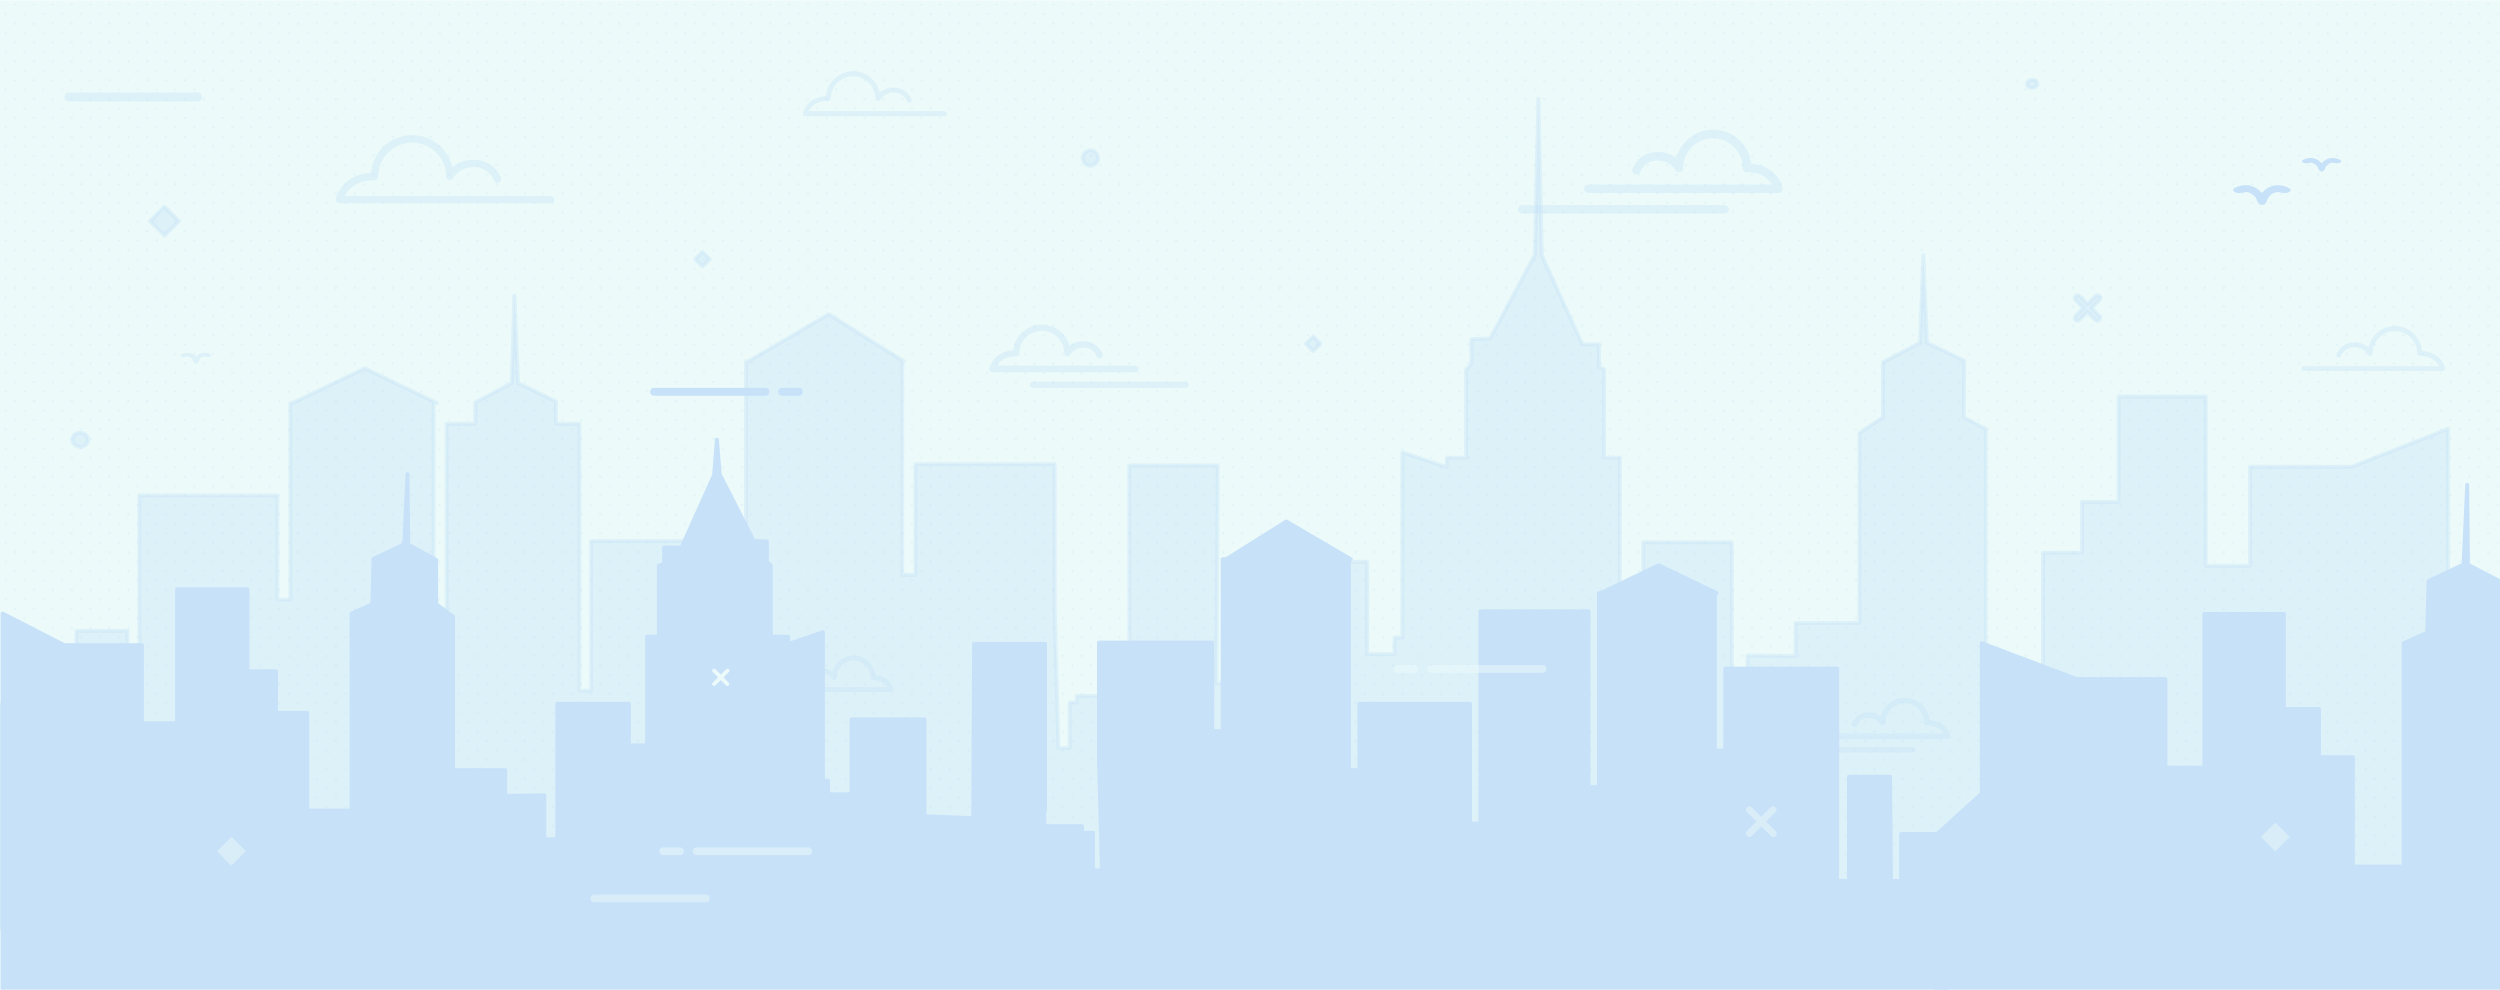 <svg id="Layer_1" xmlns="http://www.w3.org/2000/svg" xmlns:xlink="http://www.w3.org/1999/xlink" width="1920" height="760" viewBox="0 0 1920 760"><style>.st0{fill:none;} .st1{fill:#C7E1F9;} .st2{fill:#EDF4F9;} .st3{fill:#20416B;} .st4{fill:#FFFFFF;} .st5{fill:#48D5B5;} .st6{fill:#C7E1F9;stroke:#C7E1F9;stroke-width:2;stroke-linecap:round;stroke-linejoin:round;stroke-miterlimit:10;} .st7{fill:#ECFBF9;} .st8{enable-background:new ;} .st9{opacity:0.2;} .st10{opacity:0.1;} .st11{fill:#F9F7FE;} .st12{opacity:0.2;fill:#3E424A;} .st13{fill:#F1F7FF;} .st14{fill:#F5F6F9;} .st15{opacity:0.4;} .st16{fill:#C4DFE9;} .st17{fill:#3E424A;} .st18{fill-rule:evenodd;clip-rule:evenodd;fill:#FFFFFF;} .st19{fill-rule:evenodd;clip-rule:evenodd;fill:#C7E1F9;} .st20{fill-rule:evenodd;clip-rule:evenodd;fill:#48D5B5;} .st21{fill:none;stroke:#C7E1F9;stroke-width:8;stroke-linecap:round;stroke-linejoin:round;stroke-miterlimit:10;} .st22{fill:none;stroke:#20416B;stroke-width:8;stroke-linecap:round;stroke-linejoin:round;stroke-miterlimit:10;} .st23{fill:none;stroke:#C7E1F9;stroke-width:6;stroke-linecap:round;stroke-linejoin:round;stroke-miterlimit:10;} .st24{fill:#20416B;stroke:#20416B;stroke-width:8.499;stroke-linecap:round;stroke-linejoin:round;stroke-miterlimit:10;} .st25{fill:#48D5B5;stroke:#48D5B5;stroke-width:3.643;stroke-linecap:round;stroke-miterlimit:10;} .st26{fill:none;stroke:#20416B;stroke-width:8.499;stroke-linecap:round;stroke-linejoin:round;stroke-miterlimit:10;} .st27{fill:none;stroke:#20416B;stroke-width:2.268;stroke-linecap:round;stroke-linejoin:round;stroke-miterlimit:22.926;} .st28{fill:#EDF4F9;stroke:#EDF4F9;stroke-width:6;stroke-linecap:round;stroke-linejoin:round;stroke-miterlimit:10;} .st29{fill:#FFFFFF;stroke:#20416B;stroke-width:8;stroke-linecap:round;stroke-linejoin:round;stroke-miterlimit:10;} .st30{fill:#48D5B5;stroke:#20416B;stroke-width:6.607;stroke-linecap:round;stroke-linejoin:round;stroke-miterlimit:10;} .st31{fill:none;stroke:#20416B;stroke-width:8.07;stroke-linecap:round;stroke-linejoin:round;stroke-miterlimit:10;} .st32{opacity:0.2;fill:#20416B;stroke:#20416B;stroke-width:4;stroke-linecap:round;stroke-linejoin:round;stroke-miterlimit:10;} .st33{fill:none;stroke:#20416B;stroke-width:6;stroke-linecap:round;stroke-linejoin:round;stroke-miterlimit:10;} .st34{fill:#48D5B5;stroke:#20416B;stroke-width:6;stroke-linecap:round;stroke-linejoin:round;stroke-miterlimit:10;} .st35{fill:#EDF4F9;stroke:#EDF4F9;stroke-width:5.494;stroke-linecap:round;stroke-linejoin:round;stroke-miterlimit:10;} .st36{fill:#EDF4F9;stroke:#EDF4F9;stroke-width:7.317;stroke-linecap:round;stroke-linejoin:round;stroke-miterlimit:10;} .st37{fill:#C7E1F9;stroke:#C7E1F9;stroke-width:0.935;stroke-miterlimit:10;} .st38{fill:none;stroke:#20416B;stroke-width:7.345;stroke-linecap:round;stroke-linejoin:round;stroke-miterlimit:10;} .st39{fill:#48D5B5;stroke:#20416B;stroke-width:7.567;stroke-linecap:round;stroke-linejoin:round;stroke-miterlimit:10;} .st40{fill:#48D5B5;stroke:#20416B;stroke-width:8;stroke-linecap:round;stroke-linejoin:round;stroke-miterlimit:10;} .st41{fill:#C7E1F9;stroke:#20416B;stroke-width:8;stroke-linecap:round;stroke-linejoin:round;stroke-miterlimit:10;} .st42{fill:none;stroke:#48D5B5;stroke-width:6;stroke-linecap:round;stroke-linejoin:round;stroke-miterlimit:10;} .st43{fill:#FFFFFF;stroke:#20416B;stroke-width:6.866;stroke-linecap:round;stroke-linejoin:round;stroke-miterlimit:10;} .st44{fill:none;stroke:#C7E1F9;stroke-width:4;stroke-linecap:round;stroke-linejoin:round;stroke-miterlimit:10;} .st45{fill:#48D5B5;stroke:#20416B;stroke-width:4;stroke-linecap:round;stroke-linejoin:round;stroke-miterlimit:10;} .st46{fill:none;stroke:#20416B;stroke-width:6.866;stroke-linecap:round;stroke-linejoin:round;stroke-miterlimit:10;} .st47{fill:none;stroke:#20416B;stroke-width:6.548;stroke-linecap:round;stroke-linejoin:round;stroke-miterlimit:10;} .st48{fill:none;stroke:#20416B;stroke-width:4;stroke-linecap:round;stroke-linejoin:round;stroke-miterlimit:22.926;} .st49{fill:#20416B;stroke:#20416B;stroke-width:2;stroke-miterlimit:10;} .st50{fill:none;stroke:#20416B;stroke-width:6;stroke-miterlimit:10;} .st51{opacity:0.1;fill:#20416B;stroke:#20416B;stroke-width:2.549;stroke-linecap:round;stroke-linejoin:round;stroke-miterlimit:10;} .st52{fill:none;stroke:#FFFFFF;stroke-width:6;stroke-linecap:round;stroke-linejoin:round;stroke-miterlimit:10;} .st53{fill:#F9F7FE;stroke:#F9F7FE;stroke-width:6;stroke-linecap:round;stroke-linejoin:round;stroke-miterlimit:10;} .st54{fill:#C7E1F9;stroke:#C7E1F9;stroke-width:4;stroke-linecap:round;stroke-linejoin:round;stroke-miterlimit:10;} .st55{fill:#FFFFFF;stroke:#FFFFFF;stroke-width:4;stroke-linecap:round;stroke-linejoin:round;stroke-miterlimit:10;} .st56{fill:none;stroke:#20416B;stroke-width:8;stroke-miterlimit:10;} .st57{clip-path:url(#SVGID_2_);fill:#ECFBF9;} .st58{opacity:0.5;clip-path:url(#SVGID_2_);fill:url(#SVGID_3_);} .st59{opacity:0.4;clip-path:url(#SVGID_2_);fill-rule:evenodd;clip-rule:evenodd;fill:#C7E1F9;stroke:#C7E1F9;stroke-width:3;stroke-linecap:round;stroke-linejoin:round;stroke-miterlimit:10;} .st60{clip-path:url(#SVGID_2_);fill-rule:evenodd;clip-rule:evenodd;fill:#C7E1F9;stroke:#C7E1F9;stroke-width:3;stroke-linecap:round;stroke-linejoin:round;stroke-miterlimit:10;} .st61{opacity:0.4;clip-path:url(#SVGID_2_);fill:#C7E1F9;} .st62{opacity:0.4;clip-path:url(#SVGID_2_);fill:#C7E1F9;stroke:#C7E1F9;stroke-width:3;stroke-linecap:round;stroke-linejoin:round;stroke-miterlimit:10;} .st63{opacity:0.5;clip-path:url(#SVGID_2_);fill:#ECFBF9;} .st64{clip-path:url(#SVGID_2_);} .st65{opacity:0.5;clip-path:url(#SVGID_2_);} .st66{opacity:0.4;clip-path:url(#SVGID_2_);}</style><pattern x="-1631.5" y="420" width="28.8" height="28.8" patternUnits="userSpaceOnUse" id="New_Pattern_Swatch_1" viewBox="0.7 -29.5 28.8 28.8" overflow="visible"><path class="st0" d="M.7-29.5h28.8V-.7H.7z"/><circle class="st1" cx="29.5" cy="-.7" r=".7"/><circle class="st1" cx="15.1" cy="-.7" r=".7"/><circle class="st1" cx="29.5" cy="-15.1" r=".7"/><circle class="st1" cx="15.1" cy="-15.1" r=".7"/><circle class="st1" cx="7.9" cy="-7.9" r=".7"/><circle class="st1" cx="22.3" cy="-7.9" r=".7"/><circle class="st1" cx="7.9" cy="-22.3" r=".7"/><circle class="st1" cx="22.3" cy="-22.3" r=".7"/><g><circle class="st1" cx=".7" cy="-.7" r=".7"/><circle class="st1" cx=".7" cy="-15.1" r=".7"/></g><g><circle class="st1" cx="29.5" cy="-29.5" r=".7"/><circle class="st1" cx="15.1" cy="-29.5" r=".7"/></g><g><circle class="st1" cx=".7" cy="-29.5" r=".7"/></g></pattern><defs><path id="SVGID_1_" d="M0 0h1920v760H0z"/></defs><clipPath id="SVGID_2_"><use xlink:href="#SVGID_1_" overflow="visible"/></clipPath><path class="st57" d="M0 .2h1920v760H0z"/><pattern id="SVGID_3_" xlink:href="#New_Pattern_Swatch_1" patternTransform="translate(-24.39 4.193)"/><path class="st58" d="M0 0h1920v760H0z"/><path class="st59" d="M1880 455.7V329.4l-73.9 29.1H1728v76h-34v-130h-67v81h-28v39h-30v94h-44V329.4l-16.8-8.9.4-43.4-28.7-13.9-2.8-67.1-2.5 67.1-28.6 15.1v42.2l-18 12v146h-49v25.4l-37-.5v41.1h-12v-128h-68v39h-18v-104l-12-.2v-67.6l-4-1.9v-17.3h-12.7l-31.2-68.4-2.6-120.2-2.7 119.9-34.4 64.1-14.4.6v19.4l-4 3.8v67.8l-14.8.1-.3 7.1-33.9-11.3v142.3l-6-.1v12.8h-21v-70.9h-71v92l-44.8 1.3 1-167.3h-67.9l.1 161H865v16h-38v5h-5.5v35h-8.6l-2.9-107v-111H703v85h-10v-164h1.1l-57.7-36.2-61.6 36.2H573v201h-11v-63H454v115h-9v-205h-18l-.1-17.2-29-14.1-2.9-67.1-2 67-28 15v16.4h-22v171h-10v-187h2.5l-55.4-26.6-55.4 26.6H223v151h-10v-80H107v104.9l2.3 99.1H97.9v-100H58.7l-1 101H44v-45H0v173h1920V490.4z"/><path class="st60" d="M2 600.4V471.2l47.4 24.3H109v60h27v-103h54v63h22v32h24v75h34V471.2l16-7.2.8-34.8 23.6-11.2 2.6-53.8.5 53.9 21.5 12V464l13 9.6v117.9h40v19.7l30-.4v33.7h10v-104h55v32h14v-83.6l9-.1v-54.3l4-1.5v-12.5h13.4l25-55.6 2.2-27.2 2.1 26.4 26.1 51.4 10.2.4v15.6l3 3v54.4l13.4.1-.2 5.7 26.8-9.1v114.2l4-.1V610h18v-57.5h56v74.4l37.4 1.5.7-133.9h54.5v128h-.6v12h29v5h8.4v29h6.9L844 582v-88.5h87v68h8v-132h2.7l46.2-29 49.5 29h-1.4v162h8v-51h85v92h8v-163h83v135h8v-149h1.4l44.5-21.4 44.4 21.4h-1.3v121h8v-63h86v82.8l-.1 80.2h9.1v-80h31.5l.8 80h7.7v-36h35v123H2z"/><path class="st60" d="M1919.8 446.4l-24.4-12.7-.6-61.4-2.8 61.3-26.9 12.7-1 39.6-18.1 8.1v171.5h-39v-84h-26v-37h-27v-73h-61v118h-30v-68h-68.2L1522 494v115.5l-35 31.6v118.4h432.5z"/><path class="st61" d="M422.7 156.1H260.8c-.8 0-1.6-.4-2.2-1-.5-.6-.7-1.5-.6-2.3 0-.2 3.8-18.7 26.9-20 1.4-16.2 15-29 31.6-29 15.1 0 27.8 10.6 31 24.8 3.3-3 8.7-6 16.6-5.9 15.4.1 20.4 13.3 20.6 13.9.5 1.5-.2 3.1-1.7 3.6-1.4.5-3-.2-3.6-1.7-.2-.5-4-10.1-15.4-10.2h-.2c-11.4 0-15.7 8.1-15.9 8.5-.6 1.2-1.9 1.8-3.1 1.5-1.3-.3-2.1-1.4-2.1-2.7 0-14.4-11.7-26.1-26.1-26.1s-26.1 11.7-26.1 26.1c0 1.5-1.3 2.8-2.8 2.8h-.1c-8.8 0-15.5 2.7-20 7.9-1.3 1.5-2.2 3-2.8 4.3h158c1.5 0 2.8 1.3 2.8 2.8-.1 1.5-1.3 2.7-2.9 2.7zM725.2 89.2H618.5c-.5 0-1.1-.2-1.4-.7-.4-.4-.5-1-.4-1.5 0-.1 2.5-12.3 17.7-13.2.9-10.7 9.9-19.1 20.8-19.1 10 0 18.3 7 20.4 16.4 2.2-2 5.7-3.9 10.9-3.9 10.1.1 13.4 8.8 13.6 9.2.3 1-.1 2-1.1 2.4-1 .3-2-.1-2.4-1.1-.1-.3-2.6-6.7-10.1-6.7h-.1c-7.5 0-10.3 5.3-10.5 5.6-.4.8-1.2 1.2-2.1 1-.8-.2-1.4-.9-1.4-1.8 0-9.5-7.7-17.2-17.2-17.2s-17.2 7.5-17.2 17c0 1-.8 1.8-1.8 1.8h-.1c-5.8 0-10.3 1.8-13.2 5.2-.8 1-1.4 2-1.8 2.8h104.1c1 0 1.8.8 1.8 1.8 0 1.2-.8 2-1.8 2zM1769.3 284.9H1876c.5 0 1.1-.2 1.4-.7.4-.4.5-1 .4-1.5 0-.1-2.5-12.3-17.7-13.2-.9-10.7-9.9-19.1-20.8-19.1-10 0-18.3 7-20.4 16.4-2.2-2-5.7-3.9-10.9-3.9-10.1.1-13.4 8.8-13.6 9.2-.3 1 .1 2 1.1 2.4 1 .3 2-.1 2.4-1.1.1-.3 2.6-6.7 10.1-6.7h.1c7.5 0 10.3 5.3 10.5 5.6.4.8 1.2 1.2 2.1 1 .8-.2 1.4-.9 1.4-1.8 0-9.5 7.7-17.2 17.2-17.2s17.2 7.7 17.2 17.2c0 1 .8 1.8 1.8 1.8h.1c5.8 0 10.3 1.8 13.2 5.2.8 1 1.4 2 1.8 2.8h-104.1c-1 0-1.8.8-1.8 1.8s.8 1.8 1.8 1.8zM910.6 297.9H793.2c-1.3 0-2.4-1.1-2.4-2.4s1.1-2.4 2.4-2.4h117.4c1.3 0 2.4 1.1 2.4 2.4s-1.1 2.4-2.4 2.4zM872 285.9H762.2c-.7 0-1.4-.3-1.9-.9-.5-.6-.7-1.3-.5-2 0-.1 2.6-12.9 18.3-14 1.2-11.1 10.6-19.7 22-19.7 10.2 0 18.8 7 21.3 16.4 2.3-1.9 5.8-3.6 10.7-3.6h.2c10.8.1 14.3 9.4 14.5 9.8.5 1.3-.2 2.7-1.5 3.1-1.3.5-2.7-.2-3.1-1.5-.1-.3-2.6-6.5-9.9-6.6h-.1c-7.5 0-10.2 5.4-10.3 5.4-.5 1-1.6 1.6-2.7 1.3-1.1-.3-1.9-1.2-1.9-2.4 0-9.5-7.7-17.2-17.2-17.2s-17.2 7.7-17.2 17.2c0 1.3-1.1 2.4-2.4 2.4-8.9 0-12.9 4.2-14.6 7.2H872c1.3 0 2.4 1.1 2.4 2.4.1 1.6-1 2.7-2.4 2.7zM1169 164h155.6c1.8 0 3.2-1.5 3.2-3.2s-1.5-3.2-3.2-3.2H1169c-1.8 0-3.2 1.5-3.2 3.2s1.4 3.2 3.2 3.2zM1220.1 148.2h145.7c1 0 1.9-.4 2.5-1.2.6-.7.9-1.7.7-2.7 0-.2-3.4-17.1-24.2-18.6-1.6-14.7-14-26.1-29.1-26.1-13.6 0-25 9.3-28.3 21.8-3.1-2.5-7.7-4.7-14.3-4.7h-.2c-14.3.1-19 12.5-19.2 13-.6 1.7.3 3.5 1.9 4.2 1.7.6 3.5-.3 4.1-1.9.2-.4 3.4-8.7 13.1-8.7h.2c10 0 13.6 7.1 13.6 7.2.7 1.4 2.2 2.1 3.6 1.7 1.5-.3 2.5-1.6 2.5-3.2 0-12.6 10.2-22.8 22.8-22.8s22.8 10.2 22.8 22.8c0 1.8 1.5 3.2 3.2 3.2 11.8 0 17.1 5.6 19.4 9.5h-141c-1.8 0-3.2 1.5-3.2 3.2.2 1.9 1.6 3.3 3.4 3.3z"/><path class="st62" d="M115.24 169.845l11.1-11.102 11.102 11.102-11.102 11.1zM539.498 193.48l5.586 5.586-5.586 5.586-5.586-5.586zM57.3 333.9c2.3-2.1 6.1-2.1 8.5 0s2.3 5.6 0 7.7-6.1 2.1-8.5 0c-2.3-2.2-2.3-5.6 0-7.7z"/><ellipse transform="rotate(-45 837.414 121.367)" class="st62" cx="837.4" cy="121.4" rx="5.9" ry="5.9"/><path class="st62" d="M1557.8 62.2c1.6-1.2 4.1-1.2 5.7 0s1.6 3.2 0 4.4c-1.6 1.2-4.1 1.2-5.7 0-1.6-1.2-1.6-3.2 0-4.4zM1606.3 236.6l6.1-6.1c.9-.9.9-2.2 0-3.1-.8-.9-2.2-.9-3.1 0l-6.1 6.1-6.1-6.1c-.8-.9-2.2-.9-3.1 0-.9.8-.9 2.2 0 3.1l6.1 6.1-6.1 6.1c-.9.8-.9 2.2 0 3.1.4.4 1 .6 1.5.6.6 0 1.1-.2 1.5-.6l6.1-6.1 6.1 6.1c.4.4 1 .6 1.5.6.6 0 1.1-.2 1.5-.6.9-.8.9-2.2 0-3.1l-5.9-6.1z"/><path class="st57" d="M555.7 520.2l4.1-4.1c.6-.6.6-1.5 0-2.1-.6-.6-1.5-.6-2.1 0l-4.1 4.1-4.1-4.1c-.6-.6-1.5-.6-2.1 0-.6.6-.6 1.5 0 2.1l4.1 4.1-4.1 4.1c-.6.6-.6 1.5 0 2.1.3.3.7.4 1 .4.4 0 .8-.1 1-.4l4.1-4.1 4.1 4.1c.3.3.7.4 1 .4.4 0 .8-.1 1-.4.6-.6.6-1.5 0-2.1l-3.9-4.1z"/><path class="st63" d="M1356.3 631l7.3-7.3c1-1 1-2.7 0-3.7s-2.7-1-3.7 0l-7.3 7.3-7.3-7.3c-1-1-2.7-1-3.7 0s-1 2.7 0 3.7l7.3 7.3-7.3 7.3c-1 1-1 2.7 0 3.7.5.5 1.2.8 1.9.8s1.3-.3 1.9-.8l7.3-7.3 7.3 7.3c.5.5 1.2.8 1.9.8s1.3-.3 1.9-.8c1-1 1-2.7 0-3.7l-7.5-7.3z"/><path class="st64 st1" d="M1796.4 122.4c-1.5-.6-3.2-1.1-4.9-1.1-3.4 0-6.6 1.7-8.5 4.2-1.9-2.5-5.1-4.2-8.5-4.2-1.7 0-3.4.4-4.9 1.1s-2.5 1.5-.8 2.5c1.7.8 3 .6 5.7 0 2.1 0 3.8 1.3 5.1 2.8 1.1 1.5.8 3.8 3.4 4 2.5 0 2.5-2.5 3.4-4 1.1-1.5 3-2.8 5.1-2.8 2.8.6 4 .8 5.7 0 1.7-1.1.6-1.9-.8-2.5z" id="Shape_631_2_"/><path class="st64 st1" d="M1756.7 143.8c-2.2-.9-4.7-1.6-7.2-1.6-5 0-9.6 2.5-12.4 6.2-2.8-3.7-7.5-6.2-12.4-6.2-2.5 0-5 .6-7.2 1.6-2.2.9-3.7 2.2-1.2 3.7 2.5 1.2 4.4.9 8.4 0 3.1 0 5.6 1.9 7.5 4 1.6 2.2 1.2 5.6 5 5.9 3.7 0 3.7-3.7 5-5.9 1.6-2.2 4.4-4 7.5-4 4 .9 5.9 1.2 8.4 0 2.3-1.6.8-2.8-1.4-3.7z" id="Shape_631_1_"/><path class="st62" d="M1008.603 258.435l5.586 5.587-5.587 5.586-5.586-5.586z"/><path class="st63" d="M1747.435 631.688l11.1 11.1-11.1 11.103-11.102-11.1zM177.732 642.702l11.102 11.1-11.102 11.103-11.1-11.102z"/><g class="st64"><path class="st1" d="M587.9 303.9h-85.6c-1.7 0-3-1.3-3-3s1.3-3 3-3h85.6c1.7 0 3 1.3 3 3s-1.3 3-3 3zM613.6 303.9h-12.9c-1.7 0-3-1.3-3-3s1.3-3 3-3h12.9c1.7 0 3 1.3 3 3s-1.3 3-3 3z"/></g><g class="st65"><path class="st7" d="M1099.1 510.7h85.6c1.7 0 3 1.3 3 3s-1.3 3-3 3h-85.6c-1.7 0-3-1.3-3-3s1.3-3 3-3zM1073.3 510.7h12.9c1.7 0 3 1.3 3 3s-1.3 3-3 3h-12.9c-1.7 0-3-1.3-3-3s1.4-3 3-3z"/></g><g class="st65"><path class="st7" d="M535.1 650.8h85.6c1.7 0 3 1.3 3 3s-1.3 3-3 3h-85.6c-1.7 0-3-1.3-3-3s1.3-3 3-3zM509.3 650.8h12.9c1.7 0 3 1.3 3 3s-1.3 3-3 3h-12.9c-1.7 0-3-1.3-3-3s1.4-3 3-3z"/></g><path class="st65 st7" d="M456.5 687h85.6c1.7 0 3 1.3 3 3s-1.3 3-3 3h-85.6c-1.7 0-3-1.3-3-3s1.4-3 3-3z"/><path class="st66 st1" d="M53 71h98.7c1.9 0 3.5 1.5 3.5 3.5s-1.5 3.5-3.5 3.5H53c-1.9 0-3.5-1.5-3.5-3.5S51.1 71 53 71z"/><path class="st66 st1" d="M161 271.7c-1.2-.5-2.5-.8-3.8-.8-2.7 0-5.2 1.3-6.7 3.3-1.5-2-4-3.3-6.7-3.3-1.3 0-2.7.3-3.8.8-1.2.5-2 1.2-.7 2 1.3.7 2.3.5 4.5 0 1.7 0 3 1 4 2.2.8 1.2.7 3 2.7 3.2 2 0 2-2 2.7-3.2.8-1.2 2.3-2.2 4-2.2 2.2.5 3.2.7 4.5 0 1.3-.8.4-1.5-.7-2z" id="Shape_631_3_"/><path class="st61" d="M1367 578h101.9c1.2 0 2.1-.9 2.1-2.1 0-1.2-.9-2.1-2.1-2.1H1367c-1.2 0-2.1.9-2.1 2.1 0 1.2.9 2.1 2.1 2.1zM1400.4 567.7h95.4c.6 0 1.2-.3 1.6-.8.4-.5.6-1.1.5-1.7 0-.1-2.3-11.2-15.9-12.1-1-9.6-9.2-17.1-19.1-17.1-8.9 0-16.3 6.1-18.5 14.2-2-1.6-5.1-3.1-9.3-3.1h-.2c-9.4.1-12.4 8.2-12.6 8.5-.4 1.1.2 2.3 1.3 2.7 1.1.4 2.3-.2 2.7-1.3.1-.3 2.2-5.7 8.6-5.7h.1c6.5 0 8.9 4.7 8.9 4.7.4.9 1.4 1.4 2.4 1.1 1-.2 1.6-1.1 1.6-2.1 0-8.2 6.7-14.9 14.9-14.9s14.9 6.7 14.9 14.9c0 1.2.9 2.1 2.1 2.1 7.7 0 11.2 3.7 12.7 6.2h-92.2c-1.2 0-2.1.9-2.1 2.1s1.1 2.3 2.2 2.3zM601 531.3h83.4c.6 0 1.1-.2 1.4-.7.4-.4.5-1 .4-1.5 0-.1-2-9.8-13.9-10.6-.9-8.4-8-15-16.7-15-7.8 0-14.3 5.3-16.2 12.5-1.8-1.4-4.4-2.7-8.2-2.7h-.1c-8.2.1-10.9 7.1-11 7.4-.4 1 .1 2 1.1 2.4 1 .3 2-.1 2.4-1.1.1-.2 2-5 7.5-5h.1c5.7 0 7.8 4.1 7.8 4.1.4.8 1.2 1.2 2.1 1 .8-.2 1.4-.9 1.4-1.8 0-7.2 5.9-13.1 13.1-13.1 7.2 0 13.1 5.9 13.1 13.1 0 1 .8 1.9 1.9 1.9 6.8 0 9.8 3.2 11.1 5.5H601c-1 0-1.9.8-1.9 1.9 0 .8.9 1.7 1.9 1.7z"/></svg>
